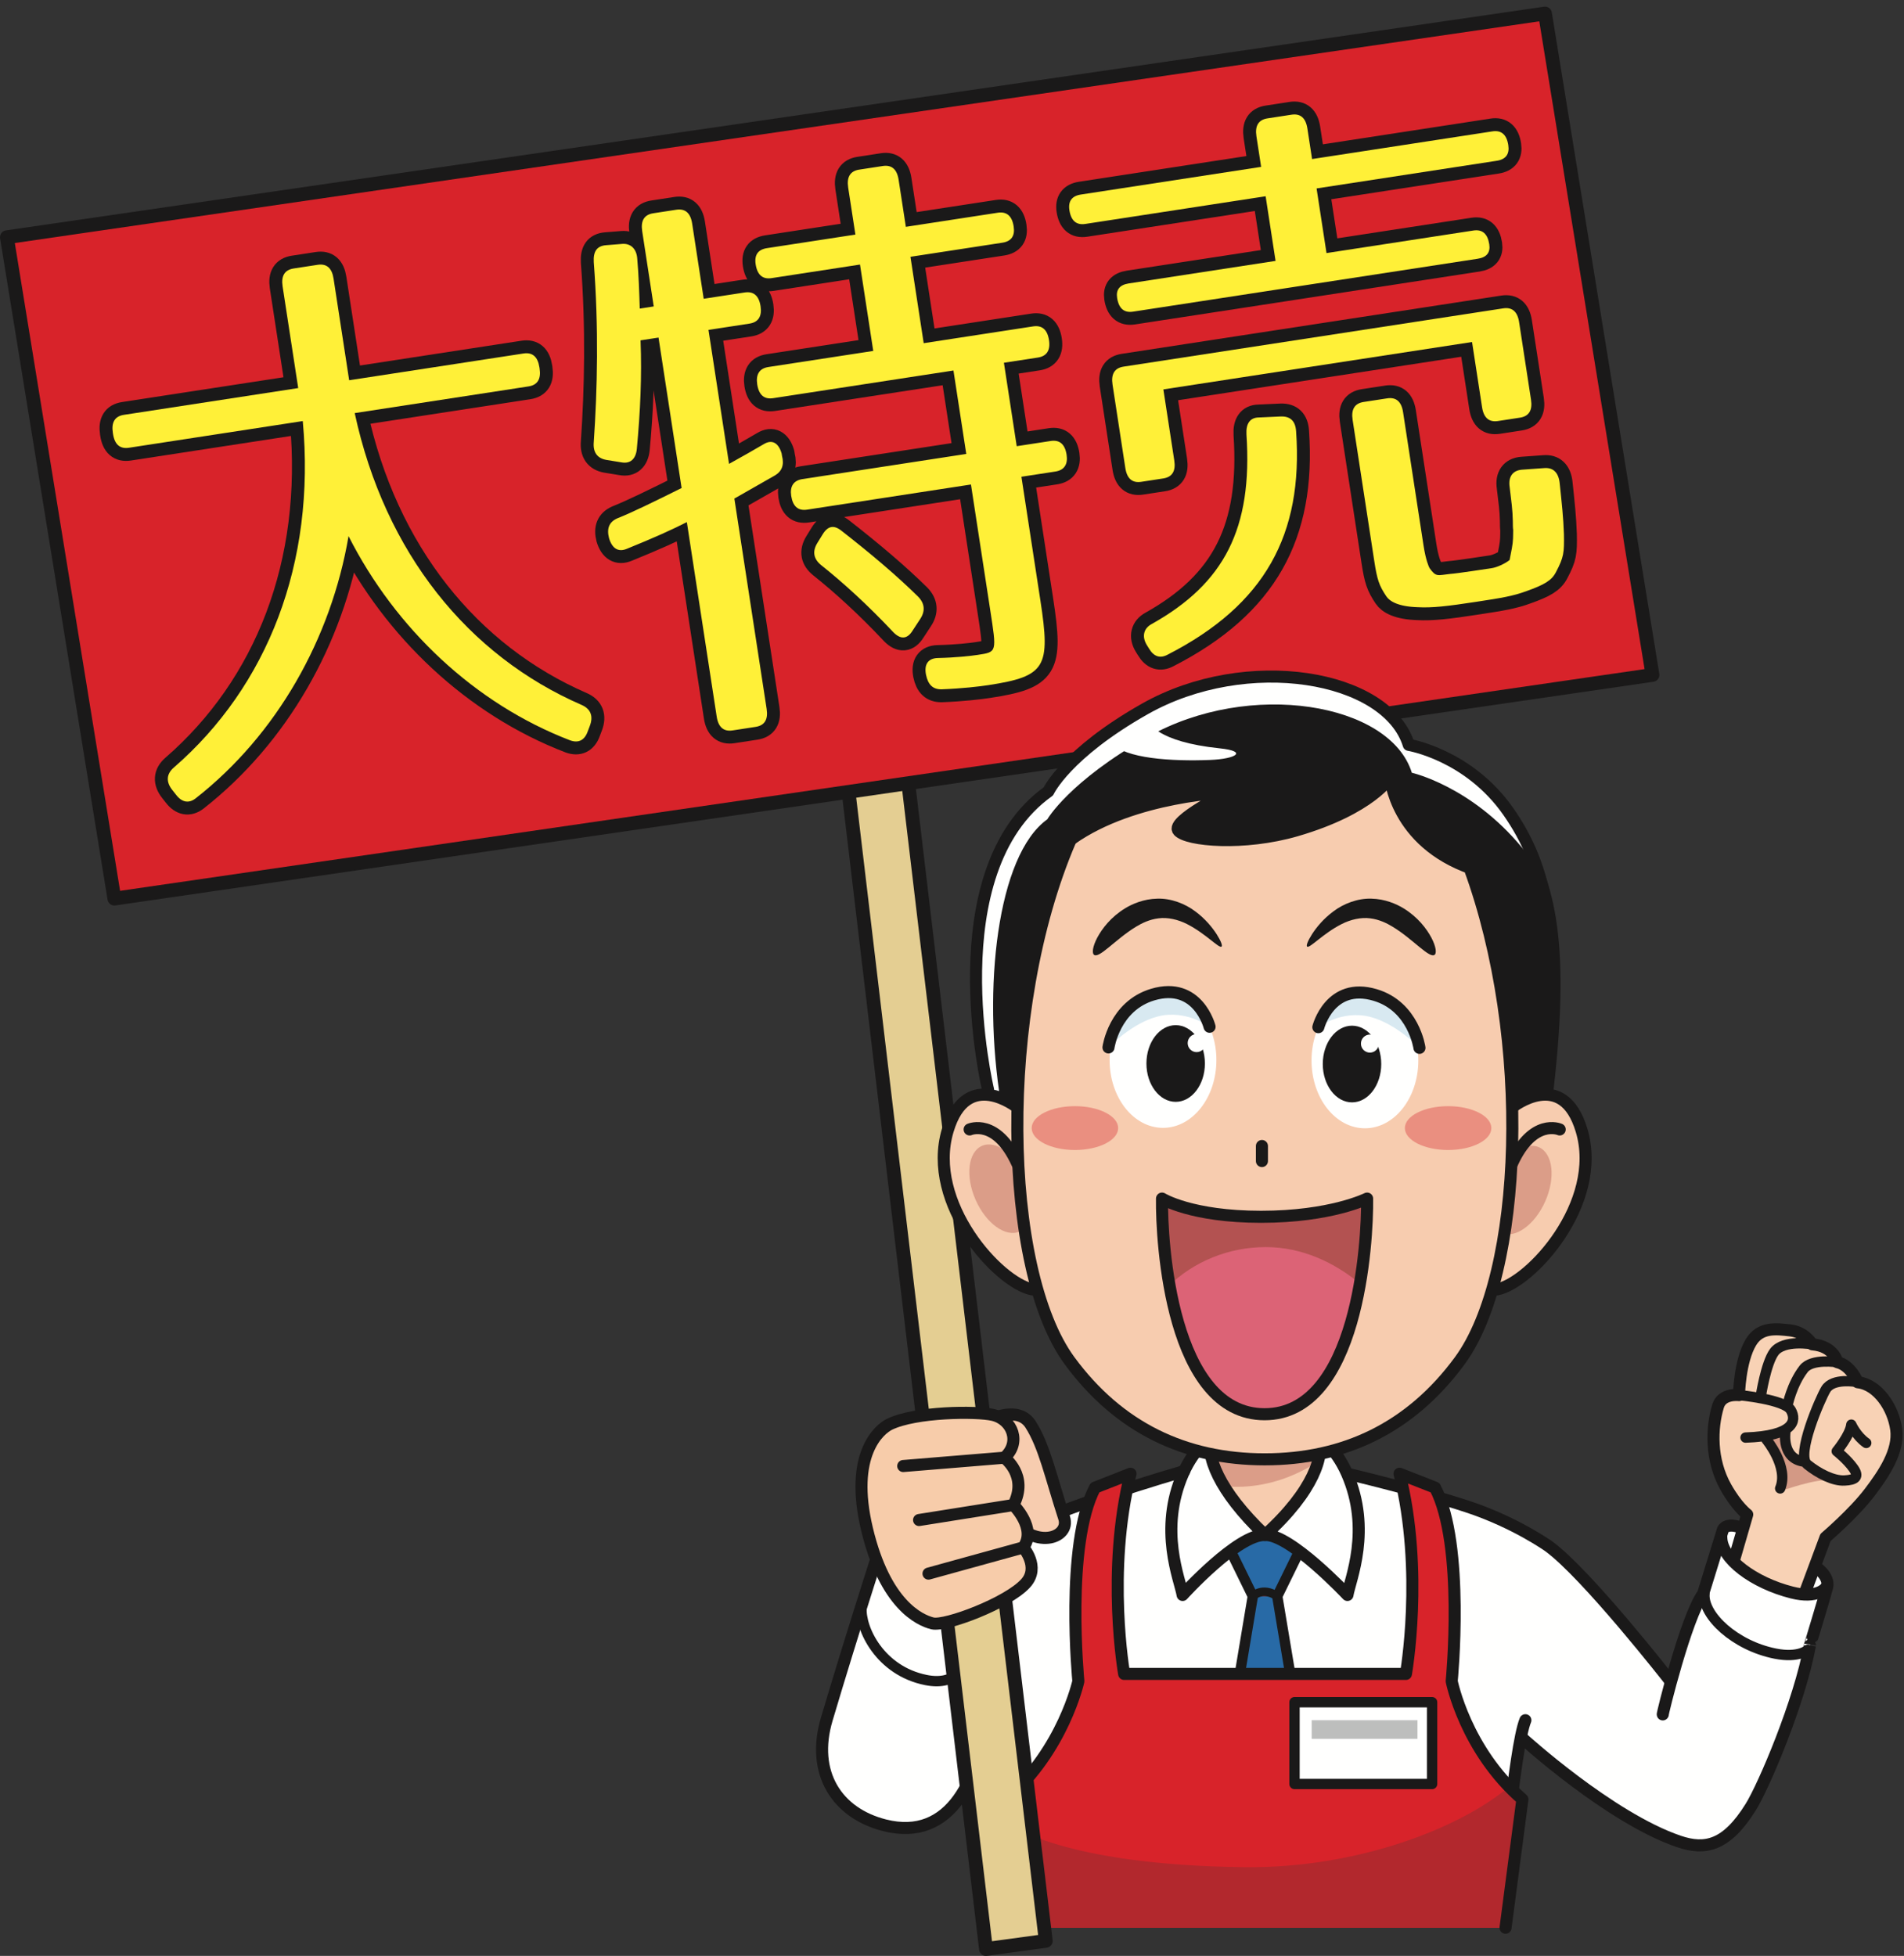 <?xml version="1.0" encoding="UTF-8"?>
<!DOCTYPE svg PUBLIC "-//W3C//DTD SVG 1.1//EN" "http://www.w3.org/Graphics/SVG/1.1/DTD/svg11.dtd">
<svg version="1.1" xmlns="http://www.w3.org/2000/svg" xmlns:xlink="http://www.w3.org/1999/xlink" x="0" y="0" width="552.5" height="567.5" viewBox="0, 0, 552.5, 567.5">
  <rect x="0" y="0" width="552.5" height="567.5" fill="#333333" stroke="none"/>
  <g id="Layer_1">
    <path d="M440.645,503.862 C440.645,503.862 467.163,527.525 487.237,534.315 C494.823,536.88 500.997,535.59 508.025,524.312 C511.818,518.225 522.208,493.857 525.2,477.4 C525.2,477.477 530.148,461.045 530.21,460.495 C530.958,457.055 526.62,454.44 526.62,454.44 L505.888,443.522 C500.983,441.407 499.967,443.792 499.967,443.792 C499.967,443.792 497.345,452.265 494.21,462.42 C491.53,466.067 488.595,475.225 486.07,483.92 L484.5,487.497 C484.5,487.497 460.445,456.695 448.37,448.237 C448.37,448.237 440.948,442.727 435.323,441.062 C429.698,439.397 390.89,427.572 390.89,427.572 L341.99,427.937 L315.323,435.855 L286.573,448.145 L249.697,488.98 L270.112,523.98 L294.283,507.105 L297.408,527.312 L437.615,528.562 L440.645,503.862" fill="#FFFFFE"/>
    <path d="M442.632,499.115 C439.397,506.98 435.627,551.99 435.627,551.99 M484.5,487.497 C484.5,487.497 460.445,456.695 449.41,448.655 C449.41,448.655 439.697,441.69 425.737,437.105 C411.782,432.52 390.89,427.572 390.89,427.572" fill-opacity="0" stroke="#1A1919" stroke-width="3.5" stroke-linecap="round" stroke-linejoin="round"/>
    <path d="M381.255,411.115 C381.255,411.115 381.107,420.723 384.265,424.707 C384.265,424.707 375.577,445.05 367.087,445.05 C358.595,445.05 349.91,424.707 349.91,424.707 C353.067,420.723 352.92,411.115 352.92,411.115 L381.255,411.115" fill="#F7CCAF"/>
    <path d="M348.915,415.44 L384.265,414.605 L383.29,423.405 C383.29,423.405 369.297,434.622 350.465,430.49 L348.915,415.44" fill="#DB9D88"/>
    <path d="M379.485,445.05 L370.632,463.135 L380.69,523.318 L353.485,523.318 L363.542,463.135 L354.69,445.05" fill="#286AA6"/>
    <path d="M379.485,445.05 L370.632,463.135 L380.69,523.318 L353.485,523.318 L363.542,463.135 L354.69,445.05" fill-opacity="0" stroke="#1A1919" stroke-width="3" stroke-linecap="round" stroke-linejoin="round"/>
    <path d="M363.543,463.135 C363.543,463.135 366.325,460.26 370.633,463.135" fill="#D8232A"/>
    <path d="M363.543,463.135 C363.543,463.135 366.325,460.26 370.633,463.135" fill-opacity="0" stroke="#1A1919" stroke-width="2.5" stroke-linecap="round" stroke-linejoin="round"/>
    <path d="M367.073,445.385 C353.485,432.495 349.735,422.103 351.565,416.895 C351.565,416.895 346.72,419.707 343.283,427.573 C336.135,443.925 342.41,458.307 343.17,462.772 C343.17,462.772 359.22,445.05 367.073,445.385" fill="#FFFFFE"/>
    <path d="M367.073,445.385 C353.485,432.495 349.735,422.103 351.565,416.895 C351.565,416.895 346.72,419.707 343.283,427.573 C336.135,443.925 342.41,458.307 343.17,462.772 C343.17,462.772 359.22,445.05 367.073,445.385 z" fill-opacity="0" stroke="#1A1919" stroke-width="3.5" stroke-linecap="round" stroke-linejoin="round"/>
    <path d="M367.103,445.385 C381.253,432.573 384.44,422.103 382.61,416.895 C382.61,416.895 387.453,419.707 390.89,427.573 C398.04,443.925 391.765,458.307 391.005,462.772 C391.005,462.772 374.378,445.05 367.103,445.385" fill="#FFFFFE"/>
    <path d="M367.103,445.385 C381.253,432.573 384.44,422.103 382.61,416.895 C382.61,416.895 387.453,419.708 390.89,427.573 C398.04,443.925 391.765,458.308 391.005,462.773 C391.005,462.773 374.378,445.05 367.103,445.385 z M343.61,426.858 C343.61,426.858 301.065,438.85 286.108,449.033 M292.193,480.49 C292.818,483.408 298.545,551.99 298.545,551.99" fill-opacity="0" stroke="#1A1919" stroke-width="3.5" stroke-linecap="round" stroke-linejoin="round"/>
    <path d="M296.88,559.33 L291.987,522.07 C308.57,507.728 312.92,487.795 312.92,487.795 C312.92,487.795 309.027,448.193 317.75,431.633 L328.052,427.595 C320.943,456.01 326.205,485.68 326.205,485.68 L407.97,485.68 C407.97,485.68 413.235,456.01 406.122,427.595 L416.425,431.633 C425.147,448.193 421.253,487.795 421.253,487.795 C421.253,487.795 425.188,507.728 441.77,522.07 L436.878,559.33" fill="#D8232A"/>
    <path d="M437.92,518.377 C424.105,530.195 394.122,542.15 360.98,541.757 C308.167,541.132 292.932,529.277 292.932,529.277 L296.88,559.33 L436.878,559.33 L441.77,522.07 C440.39,520.875 439.128,519.635 437.92,518.377" fill="#B2282D"/>
    <path d="M296.88,559.33 L291.987,522.07 C308.57,507.728 312.92,487.795 312.92,487.795 C312.92,487.795 309.027,448.193 317.75,431.633 L328.052,427.595 C320.943,456.01 326.205,485.68 326.205,485.68 L407.97,485.68 C407.97,485.68 413.235,456.01 406.122,427.595 L416.425,431.633 C425.147,448.193 421.253,487.795 421.253,487.795 C421.253,487.795 425.188,507.728 441.77,522.07 L436.878,559.33" fill-opacity="0" stroke="#1A1919" stroke-width="3.5" stroke-linecap="round" stroke-linejoin="round"/>
    <path d="M375.638,493.89 L415.565,493.89 L415.565,517.617 L375.638,517.617 z" fill="#FFFFFE"/>
    <path d="M375.638,493.89 L415.565,493.89 L415.565,517.617 L375.638,517.617 z" fill-opacity="0" stroke="#1A1919" stroke-width="3" stroke-linecap="round" stroke-linejoin="round"/>
    <path d="M251.143,487.785 C251.143,487.785 275.198,456.98 286.23,448.942" fill-opacity="0" stroke="#1A1919" stroke-width="3.5" stroke-linecap="round" stroke-linejoin="round"/>
    <path d="M380.623,499.115 L411.325,499.115 L411.325,504.513 L380.623,504.513 z" fill="#BDBEBD"/>
    <path d="M294.595,505.755 L271.335,522.32" fill-opacity="0" stroke="#1A1919" stroke-width="3.5" stroke-linecap="round" stroke-linejoin="round"/>
    <path d="M257.238,443.125 C257.238,443.125 247.54,473.103 239.913,498.788 C235.263,514.458 242.895,526.128 256.713,529.61 C276,534.46 284.458,516.092 286.65,494.99 C288.98,472.543 289.79,454.862 289.79,454.862" fill="#FFFFFE"/>
    <path d="M257.238,443.125 C257.238,443.125 247.54,473.103 239.913,498.788 C235.263,514.458 242.895,526.128 256.713,529.61 C276,534.46 284.458,516.092 286.65,494.99 C288.98,472.543 289.79,454.862 289.79,454.862" fill-opacity="0" stroke="#1A1919" stroke-width="3.5" stroke-linecap="round" stroke-linejoin="round"/>
    <path d="M280,482.515 C280,482.515 278.075,489.355 268.65,487.448 C255.368,484.76 249.553,472.573 250.005,466.36" fill-opacity="0" stroke="#1A1919" stroke-width="3" stroke-linecap="round" stroke-linejoin="round"/>
    <path d="M286.11,565.503 L303.458,563.143 L255.133,156.23 L237.785,158.587 L286.11,565.503" fill="#E4CE92"/>
    <path d="M286.11,565.503 L303.458,563.143 L255.133,156.23 L237.785,158.587 L286.11,565.503 z" fill-opacity="0" stroke="#1A1919" stroke-width="4" stroke-linecap="round" stroke-linejoin="round"/>
    <path d="M479.518,195.827 L33.19,260.735 L2,68.83 L448.325,3.925 L479.518,195.827" fill="#D8232A"/>
    <path d="M479.518,195.827 L33.19,260.735 L2,68.83 L448.325,3.925 L479.518,195.827 z" fill-opacity="0" stroke="#1A1919" stroke-width="4" stroke-linecap="round" stroke-linejoin="round"/>
    <path d="M289.078,320.075 C289.078,320.075 272.825,256.837 305.4,233.595 C305.4,233.595 311.638,222.65 334.603,209.66 C364.1,192.975 404.918,199.827 411.173,220.09 C411.173,220.09 429.328,222.92 440.875,239.455 C451.895,255.245 455.868,274.912 450.405,319.605 L446.035,326.955 L293.483,328.545 L289.078,320.075" fill="#1A1919"/>
    <path d="M303.91,237.72 C303.91,237.72 310.147,226.775 333.112,213.78 C362.608,197.095 403.427,203.952 409.682,224.212 C409.682,224.212 426.967,228.085 441.733,246.03 C444.578,249.488 446.475,253.6 448.25,257.962 C446.255,248.9 442.95,241.872 438.49,235.485 C426.943,218.95 408.795,216.118 408.795,216.118 C402.535,195.855 361.715,189.005 332.217,205.688 C309.253,218.678 303.018,229.622 303.018,229.622 C270.44,252.865 286.695,316.105 286.695,316.105 L290.402,319.76 C285.025,286.973 289.345,248.113 303.91,237.72" fill="#FFFFFE"/>
    <path d="M333.49,209.598 C333.49,209.598 335.547,215.213 353.937,217.13 C362.202,217.995 358.712,220.198 351.137,220.497 C340.01,220.943 326.367,220.095 322.572,215.562 L333.49,209.598" fill="#FFFFFE"/>
    <path d="M438.755,321.3 C438.755,321.3 453.435,309.533 458.95,327.99 C465.283,349.193 444.053,372.305 434.418,374.115" fill="#F7CCAF"/>
    <path d="M438.755,321.3 C438.755,321.3 453.435,309.533 458.95,327.99 C465.283,349.193 444.053,372.305 434.418,374.115" fill-opacity="0" stroke="#1A1919" stroke-width="3.5" stroke-linecap="round" stroke-linejoin="round"/>
    <path d="M448.422,348.512 C445.4,355.38 439.682,359.5 435.642,357.725 C431.607,355.95 430.777,348.947 433.8,342.08 C436.818,335.215 442.54,331.092 446.575,332.87 C450.615,334.645 451.435,341.65 448.422,348.512" fill="#DB9D88"/>
    <path d="M452.593,327.707 C452.593,327.707 444.795,324.283 438.755,337.587" fill-opacity="0" stroke="#1A1919" stroke-width="3.5" stroke-linecap="round" stroke-linejoin="round"/>
    <path d="M295.202,321.3 C295.202,321.3 280.522,309.533 275.008,327.99 C268.672,349.193 289.902,372.305 299.54,374.115" fill="#F7CCAF"/>
    <path d="M295.202,321.3 C295.202,321.3 280.522,309.533 275.008,327.99 C268.672,349.193 289.902,372.305 299.54,374.115" fill-opacity="0" stroke="#1A1919" stroke-width="3.5" stroke-linecap="round" stroke-linejoin="round"/>
    <path d="M283.09,348.117 C286.11,354.98 291.828,359.105 295.87,357.332 C299.908,355.552 300.733,348.552 297.71,341.685 C294.693,334.822 288.97,330.695 284.938,332.475 C280.895,334.25 280.075,341.25 283.09,348.117" fill="#DB9D88"/>
    <path d="M281.365,327.707 C281.365,327.707 289.16,324.283 295.203,337.587" fill-opacity="0" stroke="#1A1919" stroke-width="3.5" stroke-linecap="round" stroke-linejoin="round"/>
    <path d="M426.408,251.72 C444.622,301.397 442.115,369.602 423.59,394.817 C409.29,414.283 390.02,423.422 366.98,423.422 C343.94,423.422 324.667,414.283 310.365,394.817 C290.927,368.355 289.312,293.39 310.567,243.927 L310.973,243.402 C329.057,230.665 356.65,229.82 356.65,229.82 C356.65,229.82 339.492,238.29 341.962,241.052 C344.533,243.927 360.977,245.35 376.115,240.945 C397.967,234.587 403.427,225.502 403.427,225.502 C403.427,225.502 404.81,244.26 427.11,252.025" fill="#F7CCAF"/>
    <path d="M426.408,251.72 C444.622,301.398 442.115,369.603 423.59,394.818 C409.29,414.283 390.02,423.423 366.98,423.423 C343.94,423.423 324.668,414.283 310.365,394.818 C290.927,368.355 289.312,293.39 310.568,243.928 L310.973,243.403 C329.057,230.665 356.65,229.82 356.65,229.82 C356.65,229.82 339.492,238.29 341.962,241.053 C344.533,243.928 360.978,245.35 376.115,240.945 C397.967,234.588 403.427,225.503 403.427,225.503 C403.427,225.503 404.81,244.26 427.11,252.025 M286.695,316.105 C286.695,316.105 271.633,252.865 304.21,229.623 C304.21,229.623 309.253,218.678 332.217,205.688 C361.715,189.005 402.535,195.855 408.795,216.118 C408.795,216.118 426.152,218.95 437.695,235.485 C448.717,251.275 453.483,270.943 448.022,315.633" fill-opacity="0" stroke="#1A1919" stroke-width="3.5" stroke-linecap="round" stroke-linejoin="round"/>
    <path d="M324.465,327.307 C324.465,330.828 318.848,333.673 311.923,333.673 C304.993,333.673 299.372,330.828 299.372,327.307 C299.372,323.793 304.993,320.95 311.923,320.95 C318.848,320.95 324.465,323.793 324.465,327.307" fill="#EA8F80"/>
    <path d="M432.758,327.307 C432.758,330.828 427.14,333.673 420.215,333.673 C413.285,333.673 407.663,330.828 407.663,327.307 C407.663,323.793 413.285,320.95 420.215,320.95 C427.14,320.95 432.758,323.793 432.758,327.307" fill="#EA8F80"/>
    <path d="M306.592,246.908 C307.97,245.648 309.433,244.482 310.973,243.403 M427.11,252.025 C427.96,252.323 428.838,252.603 429.747,252.865" fill-opacity="0" stroke="#1A1919" stroke-width="3.5" stroke-linecap="round" stroke-linejoin="round"/>
    <path d="M352.972,307.585 C352.972,318.445 346.035,327.245 337.48,327.245 C328.915,327.245 321.985,318.445 321.985,307.585 C321.985,296.712 328.915,287.908 337.48,287.908 C346.035,287.908 352.972,296.712 352.972,307.585" fill="#FFFFFE"/>
    <path d="M349.637,308.57 C349.637,314.707 345.842,319.697 341.163,319.697 C336.47,319.697 332.67,314.707 332.67,308.57 C332.67,302.425 336.47,297.447 341.163,297.447 C345.842,297.447 349.637,302.425 349.637,308.57" fill="#1A1919"/>
    <path d="M321.655,303.91 C321.655,303.91 323.305,291.91 334.512,288.57 C347.63,284.672 350.99,297.913 350.99,297.913 C350.99,297.913 344.162,292.83 336.025,294.905 C328.35,296.865 321.655,303.91 321.655,303.91" fill="#D8E9F1"/>
    <path d="M350.99,297.913 C350.99,297.913 347.63,284.672 334.512,288.57 C323.305,291.91 321.655,303.91 321.655,303.91" fill-opacity="0" stroke="#1A1919" stroke-width="3.5" stroke-linecap="round" stroke-linejoin="round"/>
    <path d="M349.83,302.647 C349.83,304.095 348.667,305.272 347.232,305.272 C345.797,305.272 344.635,304.095 344.635,302.647 C344.635,301.202 345.797,300.025 347.232,300.025 C348.667,300.025 349.83,301.202 349.83,302.647" fill="#FFFFFE"/>
    <path d="M380.578,307.7 C380.578,318.565 387.515,327.37 396.07,327.37 C404.63,327.37 411.563,318.565 411.563,307.7 C411.563,296.833 404.63,288.025 396.07,288.025 C387.515,288.025 380.578,296.833 380.578,307.7" fill="#FFFFFE"/>
    <path d="M383.843,308.72 C383.843,314.855 387.638,319.85 392.325,319.85 C397.01,319.85 400.808,314.855 400.808,308.72 C400.808,302.578 397.01,297.6 392.325,297.6 C387.638,297.6 383.843,302.578 383.843,308.72" fill="#1A1919"/>
    <path d="M411.895,304.03 C411.895,304.03 410.245,292.027 399.035,288.693 C385.922,284.79 382.555,298.033 382.555,298.033 C382.555,298.033 389.387,292.95 397.525,295.025 C405.2,296.978 411.895,304.03 411.895,304.03" fill="#D8E9F1"/>
    <path d="M382.555,298.033 C382.555,298.033 385.922,284.79 399.035,288.693 C410.245,292.027 411.895,304.03 411.895,304.03" fill-opacity="0" stroke="#1A1919" stroke-width="3.5" stroke-linecap="round" stroke-linejoin="round"/>
    <path d="M394.913,302.802 C394.913,304.247 396.08,305.415 397.515,305.415 C398.945,305.415 400.108,304.247 400.108,302.802 C400.108,301.35 398.945,300.175 397.515,300.175 C396.08,300.175 394.913,301.35 394.913,302.802" fill="#FFFFFE"/>
    <path d="M354.465,274.647 C353.753,275.27 349.92,270.91 344.492,268.14 C341.802,266.765 338.775,266.1 336.152,266.457 C333.515,266.77 331.258,267.91 329.703,268.855 C326.582,270.74 323.905,273.12 321.83,274.797 C319.76,276.495 318.28,277.525 317.538,277.09 C316.798,276.665 317.017,274.698 318.402,272.057 C319.795,269.448 322.365,266.052 326.5,263.535 C328.525,262.3 331.845,260.82 335.818,260.742 C339.79,260.605 343.91,262.215 346.802,264.405 C349.755,266.578 351.788,269.115 353.043,271.055 C354.293,273.013 354.795,274.392 354.465,274.647" fill="#1A1919"/>
    <path d="M379.297,274.647 C378.97,274.392 379.467,273.013 380.72,271.057 C381.973,269.117 384.008,266.578 386.957,264.408 C389.85,262.215 393.97,260.605 397.945,260.742 C401.915,260.823 405.235,262.3 407.26,263.535 C411.392,266.055 413.962,269.45 415.353,272.057 C416.737,274.7 416.957,276.665 416.22,277.09 C415.478,277.525 413.995,276.495 411.925,274.797 C409.853,273.12 407.177,270.74 404.052,268.855 C402.5,267.91 400.242,266.77 397.608,266.457 C394.985,266.1 391.957,266.767 389.267,268.14 C383.842,270.91 380.008,275.27 379.297,274.647" fill="#1A1919"/>
    <path d="M365.932,353.053 C386.245,353.053 396.705,347.768 396.705,347.768 C396.885,360.328 394.032,410.335 366.947,410.335 C339.862,410.335 337.01,360.328 337.19,347.768 C337.19,347.768 345.62,353.053 365.932,353.053" fill="#DC6376"/>
    <path d="M367.305,361.84 C377.73,361.84 387.307,366.248 395.015,372.768 C396.473,363.33 396.768,352.023 396.705,347.768 C396.705,347.768 386.245,353.053 365.932,353.053 C345.62,353.053 337.19,347.768 337.19,347.768 C337.125,352.105 337.427,363.645 338.953,373.29 C346.367,365.988 356.595,361.84 367.305,361.84" fill="#B35251"/>
    <path d="M365.932,353.052 C386.245,353.052 396.705,347.767 396.705,347.767 C396.885,360.327 394.033,410.335 366.947,410.335 C339.862,410.335 337.01,360.327 337.19,347.767 C337.19,347.767 345.62,353.052 365.932,353.052 z M366.185,336.88 L366.185,332.51 M505.887,443.522 C500.982,441.408 499.967,443.792 499.967,443.792 C499.967,443.792 497.345,452.265 494.21,462.42 C489.22,469.215 482.188,498.055 482.51,497.417 M526.62,454.44 C526.62,454.44 530.957,457.055 530.21,460.495 C530.147,461.045 525.2,477.478 525.2,477.4 C522.207,493.857 511.817,518.225 508.025,524.312 C500.997,535.59 494.822,536.88 487.237,534.315 C467.162,527.525 441.688,504.28 441.688,504.28" fill-opacity="0" stroke="#1A1919" stroke-width="3.5" stroke-linecap="round" stroke-linejoin="round"/>
    <path d="M524.6,478.67 C524.6,478.67 522.013,481.16 515.155,479.795 C503.43,477.478 494.15,468.728 494.605,462.515" fill-opacity="0" stroke="#1A1919" stroke-width="3" stroke-linecap="round" stroke-linejoin="round"/>
    <path d="M530.025,446.382 C530.025,446.382 535.643,440.935 541.08,434.785 C545.513,429.775 551.09,421.007 550.245,414.757 C549.4,408.482 544.93,401.687 539.065,401.057 C539.065,401.057 537.125,396.125 533.148,395.235 C533.148,395.235 532.31,390.6 525.878,390.05 C525.878,390.05 523.745,386.492 519.538,386.015 C515.328,385.537 510.788,384.957 508.073,389.467 C504.788,394.937 504.613,404.787 504.613,404.787 C504.613,404.787 499.898,403.165 498.54,407.982 C496.728,414.392 496.333,423.565 500.81,431.515 C504.063,437.282 506.67,439.542 506.67,439.542 L502.625,452.312 C502.625,452.312 506.938,456.972 511.465,458.97 C517.475,461.622 523.583,462.545 523.583,462.545 L530.025,446.382" fill="#F8D2B5"/>
    <path d="M531.285,429.515 C526.003,428.378 520.823,422.215 519.468,420.832 C518.113,419.453 517.46,416.025 517.46,416.025 L512.56,417.125 C512.56,417.125 514.298,420.753 515.513,422.3 C516.735,423.848 516.715,432.66 516.715,432.66 C516.715,432.66 526.968,428.883 531.285,429.515" fill="#D39985"/>
    <g>
      <path d="M503.12,452.823 L507.008,439.432 C507.008,439.432 504.063,437.283 500.81,431.515 C496.333,423.565 496.618,414.362 498.54,407.982 C499.698,404.14 504.613,404.788 504.613,404.788 C504.613,404.788 504.788,394.938 508.073,389.467 C510.788,384.957 515.328,385.538 519.538,386.015 C523.745,386.492 525.878,390.05 525.878,390.05 C532.31,390.6 533.148,395.235 533.148,395.235 C537.125,396.125 539.065,401.057 539.065,401.057 C544.93,401.688 549.4,408.482 550.245,414.758 C551.09,421.008 546.603,427.663 542.553,432.99 C537.885,439.142 529.725,446.085 529.725,446.085 L523.8,462.003" fill-opacity="0" stroke="#1A1919" stroke-width="3.5" stroke-linecap="round" stroke-linejoin="round"/>
      <path d="M538.698,400.953 C538.698,400.953 531.845,399.725 529.815,403.115 C528.183,405.835 521.065,422.185 524.428,424.895 C527.788,427.605 532.02,429.72 535.22,429.56 C538.428,429.408 539.608,428.535 537.808,425.995 C536.008,423.448 532.983,421.073 532.983,421.073 C532.983,421.073 536.86,416.395 537.21,413.358 C537.21,413.358 538.658,416.66 541.543,418.665 M533.148,395.235 C533.148,395.235 525.773,394.105 523.395,397.168 C519.888,401.698 518.663,407.878 518.663,407.878 M525.878,390.05 C525.878,390.05 517.583,388.568 514.825,392.29 C512.398,395.562 510.943,405.128 510.943,405.128 M504.613,404.788 C504.613,404.788 517.885,406.025 519.668,409.15 C521.45,412.275 520.513,416.61 506.518,417.11 M518.063,415.635 C518.063,415.635 516.988,423.105 523.283,424.06 M512.573,417.68 C512.573,417.68 519.165,425.622 516.563,431.865" fill-opacity="0" stroke="#1A1919" stroke-width="3" stroke-linecap="round" stroke-linejoin="round"/>
    </g>
    <path d="M529.688,460.798 C529.688,460.798 527.367,463.935 520.01,462.075 C508.863,459.253 499.59,452.345 499.49,446.155" fill-opacity="0" stroke="#1A1919" stroke-width="3.5" stroke-linecap="round" stroke-linejoin="round"/>
    <path d="M287.245,411.932 C287.245,411.932 295.482,407.71 299.042,413.285 C303.062,419.555 304.897,428.42 308.8,440.43 C310.697,446.285 300.052,450.225 292.245,439.447" fill="#F7CCAF"/>
    <path d="M287.245,411.932 C287.245,411.932 295.482,407.71 299.042,413.285 C303.062,419.555 304.897,428.42 308.8,440.43 C310.697,446.285 300.052,450.225 292.245,439.447" fill-opacity="0" stroke="#1A1919" stroke-width="3.5" stroke-linecap="round" stroke-linejoin="round"/>
    <path d="M270.595,471.025 C274.337,471.933 292.447,465.113 297.612,459.398 C301.91,454.668 296.927,448.988 296.927,448.988 C300.995,443.473 294.077,436.678 294.077,436.678 C298.52,428.115 291.43,422.948 291.43,422.948 C296.392,418.645 293.832,411.853 288.1,410.527 C283.365,409.435 265.735,409.553 258.135,413.245 C255.185,414.683 246.395,421.953 251.592,443.695 C256.797,465.438 266.772,470.095 270.595,471.025" fill="#F7CCAA"/>
    <path d="M270.595,471.025 C274.337,471.933 292.447,465.113 297.612,459.398 C301.91,454.668 296.927,448.988 296.927,448.988 C300.995,443.473 294.077,436.678 294.077,436.678 C298.52,428.115 291.43,422.948 291.43,422.948 C296.392,418.645 293.832,411.853 288.1,410.527 C283.365,409.435 265.735,409.553 258.135,413.245 C255.185,414.683 246.395,421.953 251.592,443.695 C256.797,465.438 266.772,470.095 270.595,471.025 z M291.43,422.948 L262.1,425.365 M294.077,436.678 L266.695,441.03 M296.927,448.988 L269.432,456.578" fill-opacity="0" stroke="#1A1919" stroke-width="3.5" stroke-linecap="round" stroke-linejoin="round"/>
    <g>
      <path d="M156.523,106.568 L156.575,106.91 C157.045,109.98 155.98,111.715 153.37,112.115 L102.93,119.86 C111.675,160.402 135.833,190.202 168.74,204.52 C171.44,205.678 172.215,207.825 171.158,210.607 L170.525,212.277 C169.588,214.863 167.78,215.663 165.423,214.803 C137.833,204.202 114.763,182.44 101.14,155.56 C96.065,185.312 80.318,213.208 56.745,231.663 C54.755,233.188 52.765,232.795 51.095,230.61 L49.99,229.208 C48.148,226.872 48.24,224.588 50.468,222.675 C77.568,199.145 91.673,163.47 87.858,122.173 L37.42,129.915 C34.81,130.315 33.27,128.98 32.798,125.913 L32.745,125.57 C32.275,122.503 33.343,120.765 35.953,120.365 L86.535,112.6 L82.007,83.105 C81.538,80.035 82.605,78.3 85.215,77.9 L92.173,76.833 C94.783,76.433 96.32,77.768 96.793,80.838 L101.32,110.33 L151.905,102.565 C154.512,102.165 156.053,103.5 156.523,106.568" fill="#FFF038"/>
      <path d="M156.523,106.568 L156.575,106.91 C157.045,109.98 155.98,111.715 153.37,112.115 L102.93,119.86 C111.675,160.402 135.833,190.202 168.74,204.52 C171.44,205.678 172.215,207.825 171.158,210.607 L170.525,212.277 C169.588,214.863 167.78,215.663 165.423,214.803 C137.833,204.202 114.763,182.44 101.14,155.56 C96.065,185.312 80.318,213.208 56.745,231.663 C54.755,233.188 52.765,232.795 51.095,230.61 L49.99,229.208 C48.148,226.872 48.24,224.588 50.468,222.675 C77.568,199.145 91.673,163.47 87.858,122.173 L37.42,129.915 C34.81,130.315 33.27,128.98 32.798,125.913 L32.745,125.57 C32.275,122.503 33.343,120.765 35.953,120.365 L86.535,112.6 L82.007,83.105 C81.538,80.035 82.605,78.3 85.215,77.9 L92.173,76.833 C94.783,76.433 96.32,77.768 96.793,80.838 L101.32,110.33 L151.905,102.565 C154.512,102.165 156.053,103.5 156.523,106.568 z" fill-opacity="0" stroke="#1A1919" stroke-width="7.5" stroke-linecap="round" stroke-linejoin="round"/>
    </g>
    <path d="M244.205,154.02 C252.8,160.727 260.303,167.08 266.42,173.122 C268.355,175.095 268.55,177.332 266.98,179.667 L264.818,182.967 C263.273,185.472 261.363,185.595 259.258,183.47 C251.808,175.54 244.74,169.12 238.315,163.997 C236.118,162.24 235.635,160.048 237.178,157.54 L238.723,155.035 C240.265,152.53 242.005,152.262 244.205,154.02 z M294.145,65.727 C294.565,68.452 293.47,70.017 290.86,70.42 L264.193,74.51 L268.038,99.575 L299.78,94.702 C302.388,94.302 303.93,95.637 304.4,98.707 C304.845,101.605 303.778,103.34 301.168,103.742 L291.313,105.252 L295.03,129.462 L304.883,127.95 C307.493,127.55 309.033,128.885 309.505,131.955 C309.923,134.682 308.853,136.417 306.245,136.817 L296.39,138.33 L301.913,174.305 C304.868,193.572 303.495,196.227 286.828,198.785 C284.22,199.185 279.265,199.772 273.218,200.002 C270.703,200.037 269.308,198.68 268.715,195.805 C268.1,192.757 269.315,191.002 272.123,190.923 C277.443,190.805 281.818,190.305 283.7,190.015 C289.353,189.15 289.235,189.342 287.325,176.895 L281.75,140.577 L234.21,147.875 C231.603,148.275 230.06,146.94 229.59,143.87 C229.173,141.145 230.24,139.408 232.85,139.007 L280.39,131.71 L276.673,107.502 L224.35,115.53 C221.743,115.93 220.203,114.597 219.73,111.527 C219.285,108.632 220.355,106.892 222.963,106.492 L253.398,101.822 L249.553,76.76 L223.9,80.697 C221.29,81.097 219.75,79.765 219.278,76.692 C218.86,73.962 219.955,72.4 222.563,72 L248.218,68.062 L246.123,54.422 C245.653,51.355 246.72,49.617 249.33,49.217 L256.143,48.17 C258.753,47.77 260.293,49.105 260.763,52.175 L262.858,65.815 L289.528,61.722 C292.135,61.322 293.675,62.657 294.145,65.727 z M220.7,88.862 C221.145,91.765 220.078,93.497 217.468,93.897 L205.583,95.722 L211.553,134.595 C215.518,132.417 218.788,130.522 221.648,128.857 C223.955,127.457 225.88,128.385 226.81,131.56 L226.915,132.237 C227.623,134.923 226.87,136.783 224.825,137.97 L213.095,144.658 L222.465,205.697 C222.938,208.768 221.868,210.502 219.258,210.902 L212.59,211.927 C209.983,212.327 208.443,210.995 207.97,207.923 L199.308,151.487 C195.46,153.475 189.63,156.112 181.95,159.212 C179.445,160.295 177.643,159.175 176.735,156.17 C176,153.32 176.753,151.457 179.113,150.4 C183.45,148.685 189.658,145.635 197.79,141.597 L191.09,97.947 L185.873,98.75 C186.283,109.16 185.798,119.53 184.788,130.33 C184.48,133.17 182.923,134.63 180.33,134.155 L175.915,133.435 C173.323,132.962 172.02,131.245 172.3,128.232 C173.355,112.887 173.755,95.2 172.3,76.047 C172.118,72.937 173.213,71.37 175.848,71.145 L180.54,70.772 C183.028,70.565 184.765,72.217 184.923,75.16 C185.34,79.807 185.49,84.67 185.645,89.535 L189.703,88.912 L186.353,67.087 C185.88,64.02 186.95,62.285 189.56,61.882 L196.228,60.857 C198.835,60.457 200.375,61.792 200.848,64.862 L204.198,86.685 L216.083,84.862 C218.69,84.462 220.23,85.797 220.7,88.862" fill="#FFF038"/>
    <path d="M244.205,154.02 C252.8,160.727 260.303,167.08 266.42,173.122 C268.355,175.095 268.55,177.332 266.98,179.667 L264.818,182.967 C263.273,185.472 261.363,185.595 259.258,183.47 C251.808,175.54 244.74,169.12 238.315,163.997 C236.118,162.24 235.635,160.048 237.178,157.54 L238.723,155.035 C240.265,152.53 242.005,152.262 244.205,154.02 z M294.145,65.727 C294.565,68.452 293.47,70.017 290.86,70.42 L264.193,74.51 L268.038,99.575 L299.78,94.702 C302.388,94.302 303.93,95.637 304.4,98.707 C304.845,101.605 303.778,103.34 301.168,103.742 L291.313,105.252 L295.03,129.462 L304.883,127.95 C307.493,127.55 309.033,128.885 309.505,131.955 C309.923,134.682 308.853,136.417 306.245,136.817 L296.39,138.33 L301.913,174.305 C304.868,193.572 303.495,196.227 286.828,198.785 C284.22,199.185 279.265,199.772 273.218,200.002 C270.703,200.037 269.308,198.68 268.715,195.805 C268.1,192.757 269.315,191.002 272.123,190.923 C277.443,190.805 281.818,190.305 283.7,190.015 C289.353,189.15 289.235,189.342 287.325,176.895 L281.75,140.577 L234.21,147.875 C231.603,148.275 230.06,146.94 229.59,143.87 C229.173,141.145 230.24,139.408 232.85,139.007 L280.39,131.71 L276.673,107.502 L224.35,115.53 C221.743,115.93 220.203,114.597 219.73,111.527 C219.285,108.632 220.355,106.892 222.963,106.492 L253.398,101.822 L249.553,76.76 L223.9,80.697 C221.29,81.097 219.75,79.765 219.278,76.692 C218.86,73.962 219.955,72.4 222.563,72 L248.218,68.062 L246.123,54.422 C245.653,51.355 246.72,49.617 249.33,49.217 L256.143,48.17 C258.753,47.77 260.293,49.105 260.763,52.175 L262.858,65.815 L289.528,61.722 C292.135,61.322 293.675,62.657 294.145,65.727 z M220.7,88.862 C221.145,91.765 220.078,93.497 217.468,93.897 L205.583,95.722 L211.553,134.595 C215.518,132.417 218.788,130.522 221.648,128.857 C223.955,127.457 225.88,128.385 226.81,131.56 L226.915,132.237 C227.623,134.923 226.87,136.783 224.825,137.97 L213.095,144.658 L222.465,205.697 C222.938,208.768 221.868,210.502 219.258,210.902 L212.59,211.927 C209.983,212.327 208.443,210.995 207.97,207.923 L199.308,151.487 C195.46,153.475 189.63,156.112 181.95,159.212 C179.445,160.295 177.643,159.175 176.735,156.17 C176,153.32 176.753,151.457 179.113,150.4 C183.45,148.685 189.658,145.635 197.79,141.597 L191.09,97.947 L185.873,98.75 C186.283,109.16 185.798,119.53 184.788,130.33 C184.48,133.17 182.923,134.63 180.33,134.155 L175.915,133.435 C173.323,132.962 172.02,131.245 172.3,128.232 C173.355,112.887 173.755,95.2 172.3,76.047 C172.118,72.937 173.213,71.37 175.848,71.145 L180.54,70.772 C183.028,70.565 184.765,72.217 184.923,75.16 C185.34,79.807 185.49,84.67 185.645,89.535 L189.703,88.912 L186.353,67.087 C185.88,64.02 186.95,62.285 189.56,61.882 L196.228,60.857 C198.835,60.457 200.375,61.792 200.848,64.862 L204.198,86.685 L216.083,84.862 C218.69,84.462 220.23,85.797 220.7,88.862 z" fill-opacity="0" stroke="#1A1919" stroke-width="7.5" stroke-linecap="round" stroke-linejoin="round"/>
    <path d="M452.583,140.182 C453.233,146.365 453.64,149.97 453.818,155.002 C453.908,160.4 453.8,161.637 451.503,166.005 C450.25,168.462 448.06,169.675 442.998,171.495 C438.925,172.997 435.593,173.507 428.49,174.597 C419.94,175.91 415.565,176.407 411.378,176.177 C405.71,176 403.248,174.46 402.29,173.032 C400.17,169.87 399.62,168.21 398.78,162.752 L392.5,121.832 C392.03,118.762 393.098,117.027 395.708,116.627 L402.52,115.582 C405.128,115.18 406.67,116.517 407.138,119.582 L413.08,158.29 C413.735,162.552 414.63,164.507 414.825,164.825 C416.72,167.502 417.075,166.923 420.873,166.517 C422.638,166.42 432.058,164.975 432.925,164.84 C434.375,164.617 436.735,163.557 438.055,162.485 L438.715,159.065 C439.125,156.907 439.063,155.522 439.093,153.772 C438.988,153.09 439,152.215 438.99,151.17 C438.925,147.865 438.56,145.477 438.075,141.362 C437.605,138.292 438.965,136.515 441.6,136.282 L448.055,135.817 C450.688,135.587 452.255,137.09 452.583,140.182 z M376.108,125.22 C378.175,155.095 367.058,175.477 338.863,189.925 C336.675,191.135 334.805,190.548 333.398,188.147 L332.805,187.19 C331.225,184.64 331.903,182.267 334.235,181.037 C355.273,169.257 363.51,153.332 361.695,126.04 C361.513,122.922 362.728,121.167 365.245,121.13 L371.725,120.835 C374.388,120.772 375.928,122.107 376.108,125.22 z M430.063,118.157 L427.158,99.235 L337.585,112.985 L340.753,133.615 C341.223,136.682 340.158,138.42 337.548,138.82 L331.168,139.798 C328.56,140.2 327.023,138.862 326.548,135.795 L322.833,111.582 C322.363,108.515 323.43,106.777 326.04,106.377 L436.193,89.47 C438.803,89.067 440.343,90.405 440.813,93.472 L444.268,115.977 C444.74,119.05 443.67,120.782 441.06,121.182 L434.683,122.162 C432.075,122.562 430.535,121.23 430.063,118.157 z M310.318,60.97 C309.925,58.415 311.02,56.85 313.628,56.45 L365.953,48.42 L364.59,39.555 C364.118,36.485 365.185,34.75 367.795,34.35 L374.75,33.28 C377.363,32.88 378.903,34.215 379.375,37.285 L380.735,46.15 L433.058,38.117 C435.668,37.715 437.208,39.052 437.675,42.12 C438.073,44.68 436.975,46.242 434.365,46.642 L382.043,54.675 L384.923,73.43 L427.535,66.887 C430.145,66.487 431.683,67.822 432.153,70.892 C432.52,73.28 431.403,74.675 428.793,75.075 L328.783,90.425 C326.173,90.827 324.635,89.49 324.163,86.422 C323.798,84.037 324.918,82.64 327.525,82.24 L370.14,75.7 L367.26,56.945 L314.938,64.975 C312.33,65.375 310.785,64.042 310.318,60.97" fill="#FFF038"/>
    <path d="M452.583,140.182 C453.233,146.365 453.64,149.97 453.818,155.002 C453.908,160.4 453.8,161.637 451.503,166.005 C450.25,168.462 448.06,169.675 442.998,171.495 C438.925,172.997 435.593,173.507 428.49,174.597 C419.94,175.91 415.565,176.407 411.378,176.177 C405.71,176 403.248,174.46 402.29,173.032 C400.17,169.87 399.62,168.21 398.78,162.752 L392.5,121.832 C392.03,118.762 393.098,117.027 395.708,116.627 L402.52,115.582 C405.128,115.18 406.67,116.517 407.138,119.582 L413.08,158.29 C413.735,162.552 414.63,164.507 414.825,164.825 C416.72,167.502 417.075,166.923 420.873,166.517 C422.638,166.42 432.058,164.975 432.925,164.84 C434.375,164.617 436.735,163.557 438.055,162.485 L438.715,159.065 C439.125,156.907 439.063,155.522 439.093,153.772 C438.988,153.09 439,152.215 438.99,151.17 C438.925,147.865 438.56,145.477 438.075,141.362 C437.605,138.292 438.965,136.515 441.6,136.282 L448.055,135.817 C450.688,135.587 452.255,137.09 452.583,140.182 z M376.108,125.22 C378.175,155.095 367.058,175.477 338.863,189.925 C336.675,191.135 334.805,190.548 333.398,188.147 L332.805,187.19 C331.225,184.64 331.903,182.267 334.235,181.037 C355.273,169.257 363.51,153.332 361.695,126.04 C361.513,122.922 362.728,121.167 365.245,121.13 L371.725,120.835 C374.388,120.772 375.928,122.107 376.108,125.22 z M430.063,118.157 L427.158,99.235 L337.585,112.985 L340.753,133.615 C341.223,136.682 340.158,138.42 337.548,138.82 L331.168,139.798 C328.56,140.2 327.023,138.862 326.548,135.795 L322.833,111.582 C322.363,108.515 323.43,106.777 326.04,106.377 L436.193,89.47 C438.803,89.067 440.343,90.405 440.813,93.472 L444.268,115.977 C444.74,119.05 443.67,120.782 441.06,121.182 L434.683,122.162 C432.075,122.562 430.535,121.23 430.063,118.157 z M310.318,60.97 C309.925,58.415 311.02,56.85 313.628,56.45 L365.953,48.42 L364.59,39.555 C364.118,36.485 365.185,34.75 367.795,34.35 L374.75,33.28 C377.363,32.88 378.903,34.215 379.375,37.285 L380.735,46.15 L433.058,38.117 C435.668,37.715 437.208,39.052 437.675,42.12 C438.073,44.68 436.975,46.242 434.365,46.642 L382.043,54.675 L384.923,73.43 L427.535,66.887 C430.145,66.487 431.683,67.822 432.153,70.892 C432.52,73.28 431.403,74.675 428.793,75.075 L328.783,90.425 C326.173,90.827 324.635,89.49 324.163,86.422 C323.798,84.037 324.918,82.64 327.525,82.24 L370.14,75.7 L367.26,56.945 L314.938,64.975 C312.33,65.375 310.785,64.042 310.318,60.97 z" fill-opacity="0" stroke="#1A1919" stroke-width="7.5" stroke-linecap="round" stroke-linejoin="round"/>
    <path d="M156.523,106.568 L156.575,106.91 C157.045,109.98 155.98,111.715 153.37,112.115 L102.93,119.86 C111.675,160.402 135.833,190.202 168.74,204.52 C171.44,205.678 172.215,207.825 171.158,210.607 L170.525,212.277 C169.588,214.863 167.78,215.663 165.423,214.803 C137.833,204.202 114.763,182.44 101.14,155.56 C96.065,185.312 80.318,213.208 56.745,231.663 C54.755,233.188 52.765,232.795 51.095,230.61 L49.99,229.208 C48.148,226.872 48.24,224.588 50.468,222.675 C77.568,199.145 91.673,163.47 87.858,122.173 L37.42,129.915 C34.81,130.315 33.27,128.98 32.798,125.913 L32.745,125.57 C32.275,122.503 33.343,120.765 35.953,120.365 L86.535,112.6 L82.007,83.105 C81.538,80.035 82.605,78.3 85.215,77.9 L92.173,76.833 C94.783,76.433 96.32,77.768 96.793,80.838 L101.32,110.33 L151.905,102.565 C154.512,102.165 156.053,103.5 156.523,106.568" fill="#FFF038"/>
    <path d="M244.205,154.02 C252.8,160.727 260.303,167.08 266.42,173.122 C268.355,175.095 268.55,177.332 266.98,179.667 L264.818,182.967 C263.273,185.472 261.363,185.595 259.258,183.47 C251.808,175.54 244.74,169.12 238.315,163.997 C236.118,162.24 235.635,160.048 237.178,157.54 L238.723,155.035 C240.265,152.53 242.005,152.262 244.205,154.02 z M294.145,65.727 C294.565,68.452 293.47,70.017 290.86,70.42 L264.193,74.51 L268.038,99.575 L299.78,94.702 C302.388,94.302 303.93,95.637 304.4,98.707 C304.845,101.605 303.778,103.34 301.168,103.742 L291.313,105.252 L295.03,129.462 L304.883,127.95 C307.493,127.55 309.033,128.885 309.505,131.955 C309.923,134.682 308.853,136.417 306.245,136.817 L296.39,138.33 L301.913,174.305 C304.868,193.572 303.495,196.227 286.828,198.785 C284.22,199.185 279.265,199.772 273.218,200.002 C270.703,200.037 269.308,198.68 268.715,195.805 C268.1,192.757 269.315,191.002 272.123,190.923 C277.443,190.805 281.818,190.305 283.7,190.015 C289.353,189.15 289.235,189.342 287.325,176.895 L281.75,140.577 L234.21,147.875 C231.603,148.275 230.06,146.94 229.59,143.87 C229.173,141.145 230.24,139.408 232.85,139.007 L280.39,131.71 L276.673,107.502 L224.35,115.53 C221.743,115.93 220.203,114.597 219.73,111.527 C219.285,108.632 220.355,106.892 222.963,106.492 L253.398,101.822 L249.553,76.76 L223.9,80.697 C221.29,81.097 219.75,79.765 219.278,76.692 C218.86,73.962 219.955,72.4 222.563,72 L248.218,68.062 L246.123,54.422 C245.653,51.355 246.72,49.617 249.33,49.217 L256.143,48.17 C258.753,47.77 260.293,49.105 260.763,52.175 L262.858,65.815 L289.528,61.722 C292.135,61.322 293.675,62.657 294.145,65.727 z M220.7,88.862 C221.145,91.765 220.078,93.497 217.468,93.897 L205.583,95.722 L211.553,134.595 C215.518,132.417 218.788,130.522 221.648,128.857 C223.955,127.457 225.88,128.385 226.81,131.56 L226.915,132.237 C227.623,134.923 226.87,136.783 224.825,137.97 L213.095,144.658 L222.465,205.697 C222.938,208.768 221.868,210.502 219.258,210.902 L212.59,211.927 C209.983,212.327 208.443,210.995 207.97,207.923 L199.308,151.487 C195.46,153.475 189.63,156.112 181.95,159.212 C179.445,160.295 177.643,159.175 176.735,156.17 C176,153.32 176.753,151.457 179.113,150.4 C183.45,148.685 189.658,145.635 197.79,141.597 L191.09,97.947 L185.873,98.75 C186.283,109.16 185.798,119.53 184.788,130.33 C184.48,133.17 182.923,134.63 180.33,134.155 L175.915,133.435 C173.323,132.962 172.02,131.245 172.3,128.232 C173.355,112.887 173.755,95.2 172.3,76.047 C172.118,72.937 173.213,71.37 175.848,71.145 L180.54,70.772 C183.028,70.565 184.765,72.217 184.923,75.16 C185.34,79.807 185.49,84.67 185.645,89.535 L189.703,88.912 L186.353,67.087 C185.88,64.02 186.95,62.285 189.56,61.882 L196.228,60.857 C198.835,60.457 200.375,61.792 200.848,64.862 L204.198,86.685 L216.083,84.862 C218.69,84.462 220.23,85.797 220.7,88.862" fill="#FFF038"/>
    <path d="M452.583,140.182 C453.233,146.365 453.64,149.97 453.818,155.002 C453.908,160.4 453.8,161.637 451.503,166.005 C450.25,168.462 448.06,169.675 442.998,171.495 C438.925,172.997 435.593,173.507 428.49,174.597 C419.94,175.91 415.565,176.407 411.378,176.177 C405.71,176 403.248,174.46 402.29,173.032 C400.17,169.87 399.62,168.21 398.78,162.752 L392.5,121.832 C392.03,118.762 393.098,117.027 395.708,116.627 L402.52,115.582 C405.128,115.18 406.67,116.517 407.138,119.582 L413.08,158.29 C413.735,162.552 414.63,164.507 414.825,164.825 C416.72,167.502 417.075,166.923 420.873,166.517 C422.638,166.42 432.058,164.975 432.925,164.84 C434.375,164.617 436.735,163.557 438.055,162.485 L438.715,159.065 C439.125,156.907 439.063,155.522 439.093,153.772 C438.988,153.09 439,152.215 438.99,151.17 C438.925,147.865 438.56,145.477 438.075,141.362 C437.605,138.292 438.965,136.515 441.6,136.282 L448.055,135.817 C450.688,135.587 452.255,137.09 452.583,140.182 z M376.108,125.22 C378.175,155.095 367.058,175.477 338.863,189.925 C336.675,191.135 334.805,190.548 333.398,188.147 L332.805,187.19 C331.225,184.64 331.903,182.267 334.235,181.037 C355.273,169.257 363.51,153.332 361.695,126.04 C361.513,122.922 362.728,121.167 365.245,121.13 L371.725,120.835 C374.388,120.772 375.928,122.107 376.108,125.22 z M430.063,118.157 L427.158,99.235 L337.585,112.985 L340.753,133.615 C341.223,136.682 340.158,138.42 337.548,138.82 L331.168,139.798 C328.56,140.2 327.023,138.862 326.548,135.795 L322.833,111.582 C322.363,108.515 323.43,106.777 326.04,106.377 L436.193,89.47 C438.803,89.067 440.343,90.405 440.813,93.472 L444.268,115.977 C444.74,119.05 443.67,120.782 441.06,121.182 L434.683,122.162 C432.075,122.562 430.535,121.23 430.063,118.157 z M310.318,60.97 C309.925,58.415 311.02,56.85 313.628,56.45 L365.953,48.42 L364.59,39.555 C364.118,36.485 365.185,34.75 367.795,34.35 L374.75,33.28 C377.363,32.88 378.903,34.215 379.375,37.285 L380.735,46.15 L433.058,38.117 C435.668,37.715 437.208,39.052 437.675,42.12 C438.073,44.68 436.975,46.242 434.365,46.642 L382.043,54.675 L384.923,73.43 L427.535,66.887 C430.145,66.487 431.683,67.822 432.153,70.892 C432.52,73.28 431.403,74.675 428.793,75.075 L328.783,90.425 C326.173,90.827 324.635,89.49 324.163,86.422 C323.798,84.037 324.918,82.64 327.525,82.24 L370.14,75.7 L367.26,56.945 L314.938,64.975 C312.33,65.375 310.785,64.042 310.318,60.97" fill="#FFF038"/>
  </g>
</svg>
